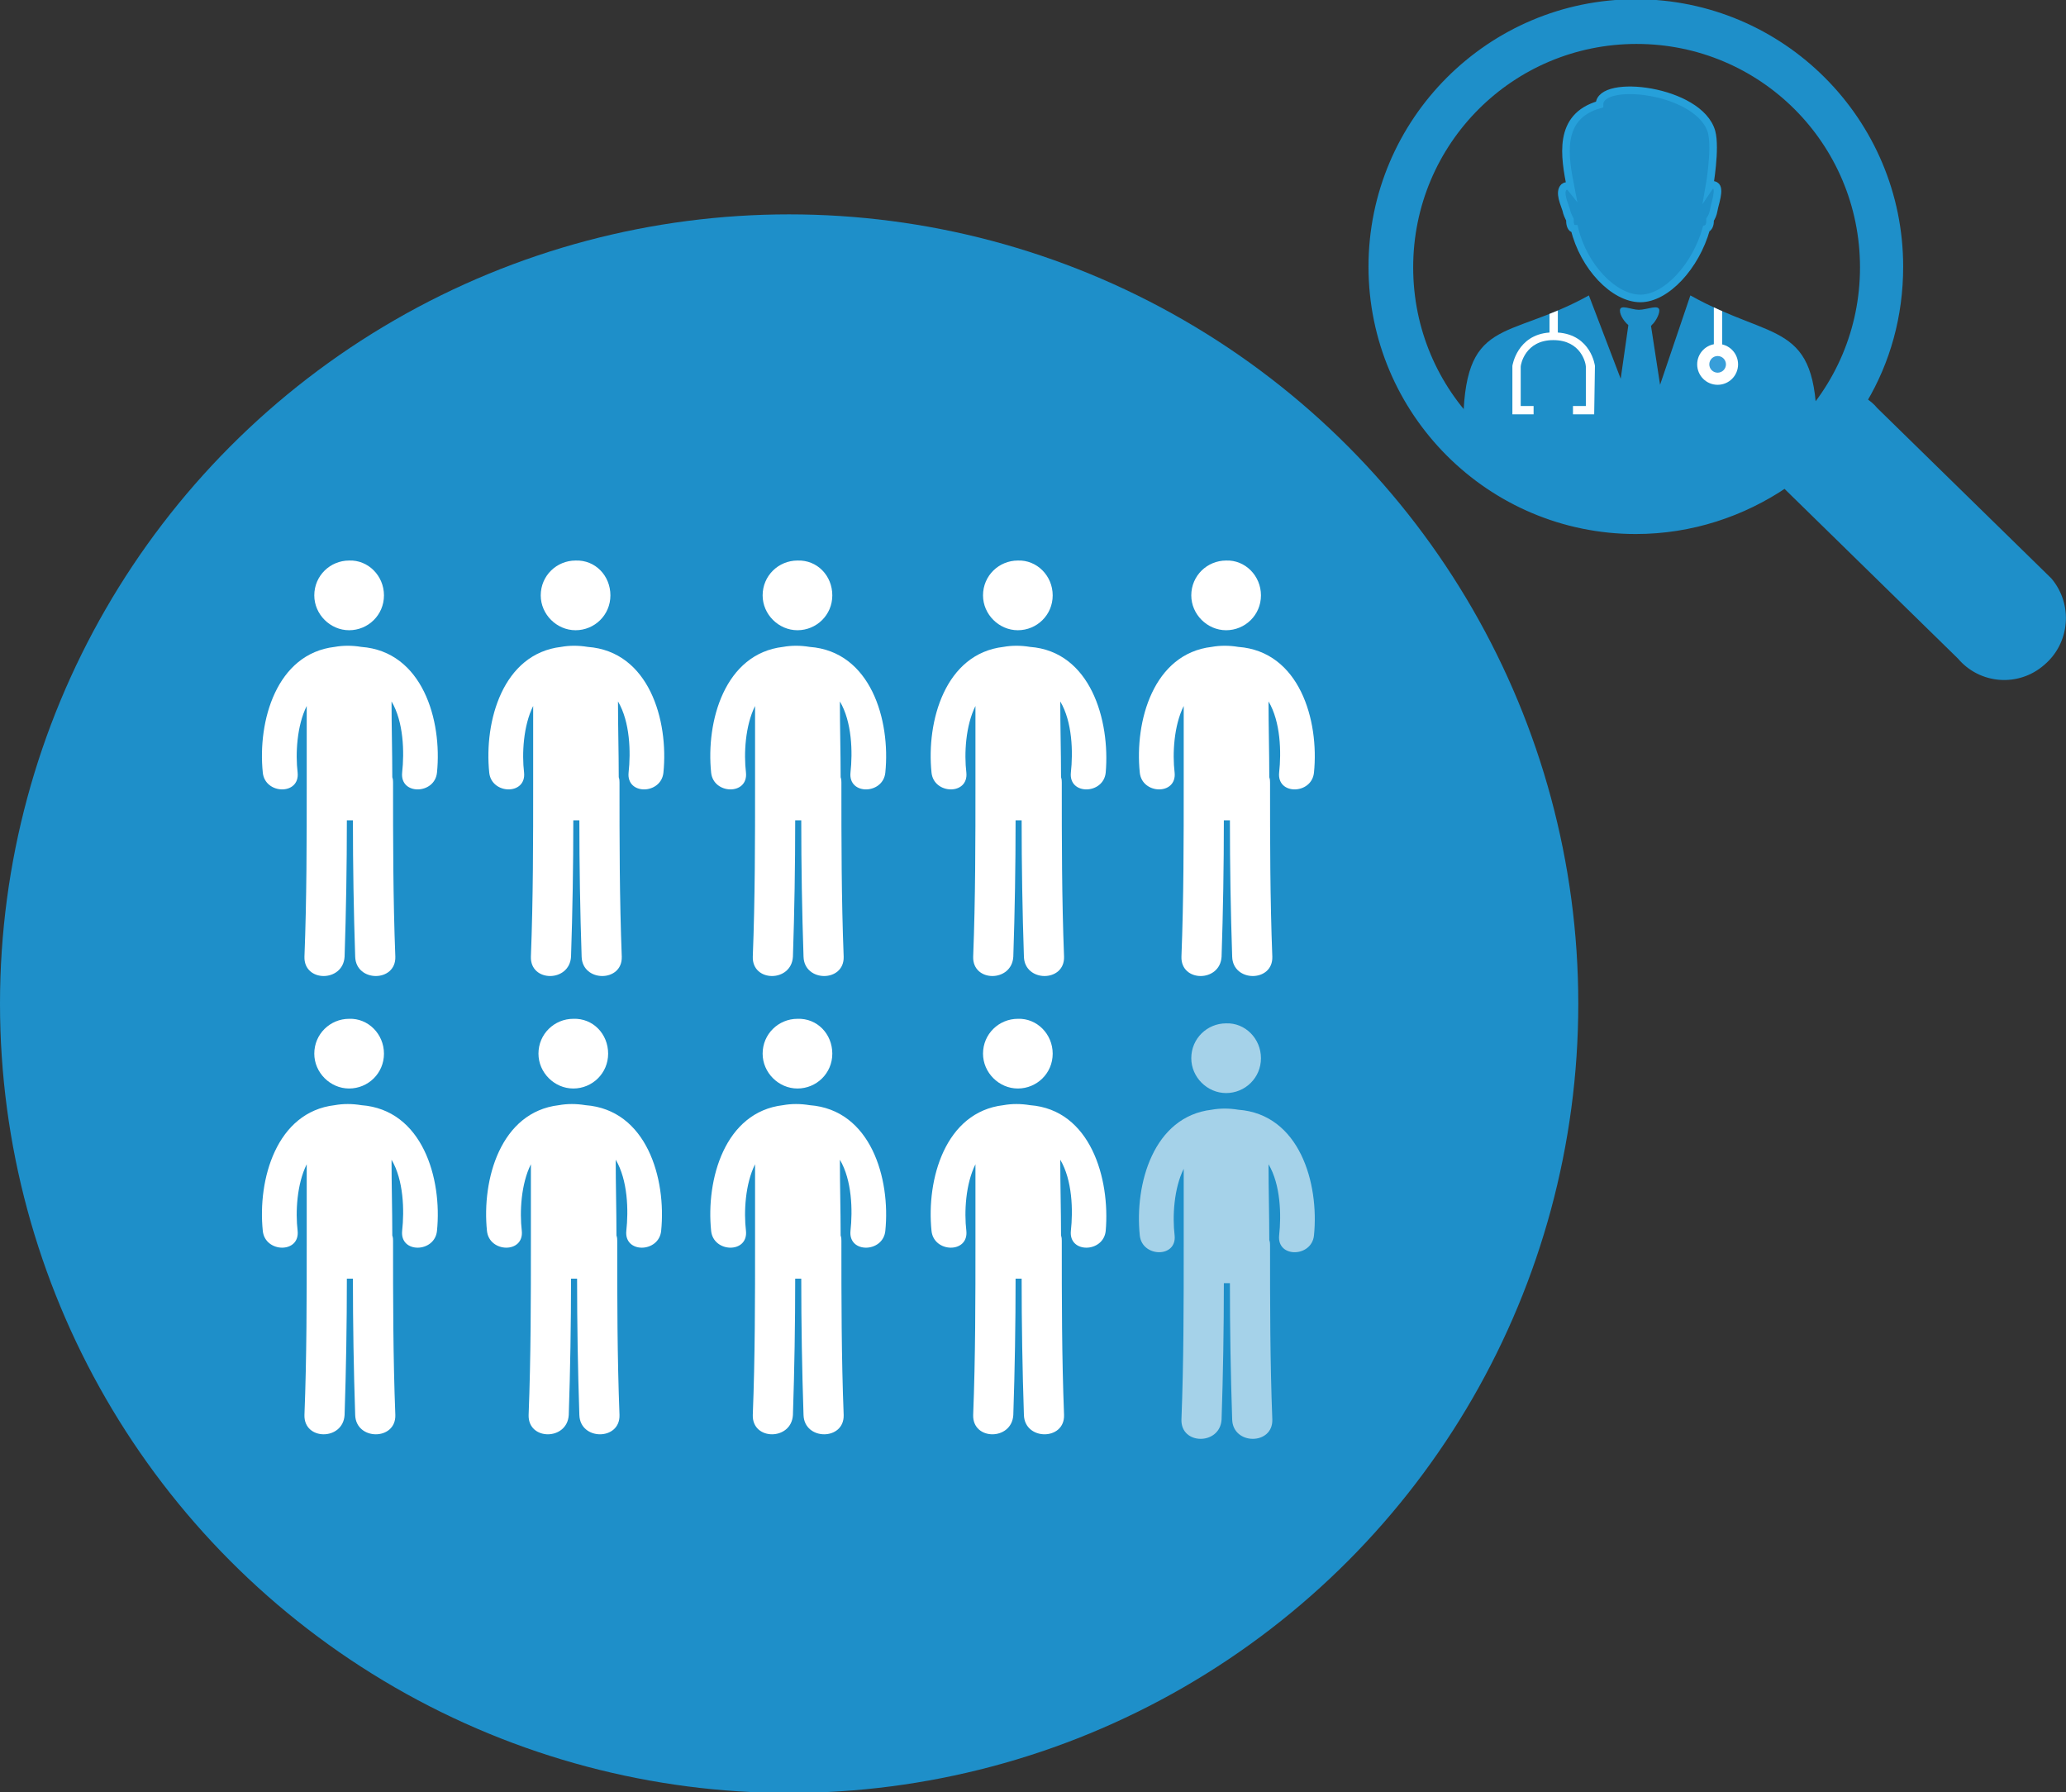 <?xml version="1.0" encoding="utf-8"?>
<!-- Generator: Adobe Illustrator 19.0.0, SVG Export Plug-In . SVG Version: 6.00 Build 0)  -->
<svg version="1.1" id="Capa_1" xmlns="http://www.w3.org/2000/svg" xmlns:xlink="http://www.w3.org/1999/xlink" x="0px" y="0px"
	 viewBox="0 0 272.8 236.6" style="enable-background:new 0 0 272.8 236.6;" xml:space="preserve">
<rect x="0" y="0" width="272.8" height="236.6" fill="#333333" stroke="none"/>
<style type="text/css">
	.st0{fill:#1E8FC9;}
	.st1{clip-path:url(#XMLID_28_);fill:#FFFFFF;}
	.st2{clip-path:url(#XMLID_29_);fill:#FFFFFF;}
	.st3{clip-path:url(#XMLID_30_);fill:#FFFFFF;}
	.st4{clip-path:url(#XMLID_31_);fill:#FFFFFF;}
	.st5{clip-path:url(#XMLID_32_);fill:#FFFFFF;}
	.st6{clip-path:url(#XMLID_33_);fill:#FFFFFF;}
	.st7{clip-path:url(#XMLID_34_);fill:#FFFFFF;}
	.st8{clip-path:url(#XMLID_35_);fill:#FFFFFF;}
	.st9{clip-path:url(#XMLID_36_);fill:#FFFFFF;}
	.st10{opacity:0.6;}
	.st11{clip-path:url(#XMLID_37_);fill:#FFFFFF;}
	.st12{fill:#1E8FC9;stroke:#1E8FC9;stroke-miterlimit:10;}
	.st13{fill-rule:evenodd;clip-rule:evenodd;fill:#1E8FC9;stroke:url(#XMLID_38_);stroke-miterlimit:10;}
	.st14{clip-path:url(#XMLID_39_);}
	.st15{fill-rule:evenodd;clip-rule:evenodd;fill:#218FC9;}
	.st16{fill:#218FC9;}
	.st17{fill:#FFFFFF;}
	.st18{fill:#389ED9;}
	.st19{clip-path:url(#XMLID_39_);fill:#FFFFFF;}
</style>
<g id="XMLID_139_">
	<circle id="XMLID_1299_" class="st0" cx="104.2" cy="132.5" r="104.2"/>
	<g id="XMLID_140_">
		<g id="XMLID_1290_">
			<g id="XMLID_142_">
				<defs>
					<rect id="XMLID_149_" x="34.1" y="73.8" width="24.3" height="56.3"/>
				</defs>
				<clipPath id="XMLID_28_">
					<use xlink:href="#XMLID_149_"  style="overflow:visible;"/>
				</clipPath>
				<path id="XMLID_143_" class="st1" d="M50.7,78.6c0,2.6-2.1,4.6-4.6,4.6c-2.5,0-4.6-2.1-4.6-4.6c0-2.6,2.1-4.6,4.6-4.6
					C48.6,73.9,50.7,76,50.7,78.6L50.7,78.6z M50.7,78.6"/>
				<path id="XMLID_146_" class="st1" d="M47.7,85.4c-1.2-0.2-2.4-0.2-3.5,0c-7.7,0.9-10.2,9.8-9.5,16.6c0.3,2.9,4.9,3,4.6,0
					c-0.3-2.5-0.1-6.2,1.2-8.8v9.7c0,0.1,0,0.2,0,0.3c0,0,0,0.1,0,0.1c0,7.7,0,15.3-0.3,23c-0.1,3.4,5.1,3.4,5.3,0
					c0.2-6,0.3-12,0.3-18c0.2,0,0.5,0,0.8,0c0,6,0.1,12,0.3,18c0.1,3.4,5.4,3.4,5.3,0c-0.3-7.7-0.3-15.3-0.3-23c0-0.2,0-0.4-0.1-0.7
					c0-3.3-0.1-6.7-0.1-10c1.6,2.7,1.7,6.7,1.4,9.4c-0.3,3,4.3,2.9,4.6,0C58.4,95.1,55.8,86,47.7,85.4L47.7,85.4z M47.7,85.4"/>
			</g>
		</g>
		<g id="XMLID_1281_">
			<g id="XMLID_150_">
				<defs>
					<rect id="XMLID_157_" x="64" y="73.8" width="24.3" height="56.3"/>
				</defs>
				<clipPath id="XMLID_29_">
					<use xlink:href="#XMLID_157_"  style="overflow:visible;"/>
				</clipPath>
				<path id="XMLID_151_" class="st2" d="M80.6,78.6c0,2.6-2.1,4.6-4.6,4.6c-2.5,0-4.6-2.1-4.6-4.6c0-2.6,2.1-4.6,4.6-4.6
					C78.6,73.9,80.6,76,80.6,78.6L80.6,78.6z M80.6,78.6"/>
				<path id="XMLID_154_" class="st2" d="M77.6,85.4c-1.2-0.2-2.4-0.2-3.5,0c-7.7,0.9-10.2,9.8-9.5,16.6c0.3,2.9,4.9,3,4.6,0
					c-0.3-2.5-0.1-6.2,1.2-8.8v9.7c0,0.1,0,0.2,0,0.3c0,0,0,0.1,0,0.1c0,7.7,0,15.3-0.3,23c-0.1,3.4,5.1,3.4,5.3,0
					c0.2-6,0.3-12,0.3-18c0.2,0,0.5,0,0.8,0c0,6,0.1,12,0.3,18c0.1,3.4,5.4,3.4,5.3,0c-0.3-7.7-0.3-15.3-0.3-23c0-0.2,0-0.4-0.1-0.7
					c0-3.3-0.1-6.7-0.1-10c1.6,2.7,1.7,6.7,1.4,9.4c-0.3,3,4.3,2.9,4.6,0C88.3,95.1,85.7,86,77.6,85.4L77.6,85.4z M77.6,85.4"/>
			</g>
		</g>
		<g id="XMLID_1272_">
			<g id="XMLID_158_">
				<defs>
					<rect id="XMLID_165_" x="93.4" y="73.8" width="24.3" height="56.3"/>
				</defs>
				<clipPath id="XMLID_30_">
					<use xlink:href="#XMLID_165_"  style="overflow:visible;"/>
				</clipPath>
				<path id="XMLID_159_" class="st3" d="M109.9,78.6c0,2.6-2.1,4.6-4.6,4.6c-2.5,0-4.6-2.1-4.6-4.6c0-2.6,2.1-4.6,4.6-4.6
					C107.9,73.9,109.9,76,109.9,78.6L109.9,78.6z M109.9,78.6"/>
				<path id="XMLID_162_" class="st3" d="M106.9,85.4c-1.2-0.2-2.4-0.2-3.5,0c-7.7,0.9-10.2,9.8-9.5,16.6c0.3,2.9,4.9,3,4.6,0
					c-0.3-2.5-0.1-6.2,1.2-8.8v9.7c0,0.1,0,0.2,0,0.3c0,0,0,0.1,0,0.1c0,7.7,0,15.3-0.3,23c-0.1,3.4,5.1,3.4,5.3,0
					c0.2-6,0.3-12,0.3-18c0.2,0,0.5,0,0.8,0c0,6,0.1,12,0.3,18c0.1,3.4,5.4,3.4,5.3,0c-0.3-7.7-0.3-15.3-0.3-23c0-0.2,0-0.4-0.1-0.7
					c0-3.3-0.1-6.7-0.1-10c1.6,2.7,1.7,6.7,1.4,9.4c-0.3,3,4.3,2.9,4.6,0C117.6,95.1,115,86,106.9,85.4L106.9,85.4z M106.9,85.4"/>
			</g>
		</g>
		<g id="XMLID_1262_">
			<g id="XMLID_166_">
				<defs>
					<rect id="XMLID_173_" x="122.4" y="73.8" width="24.3" height="56.3"/>
				</defs>
				<clipPath id="XMLID_31_">
					<use xlink:href="#XMLID_173_"  style="overflow:visible;"/>
				</clipPath>
				<path id="XMLID_167_" class="st4" d="M139,78.6c0,2.6-2.1,4.6-4.6,4.6c-2.5,0-4.6-2.1-4.6-4.6c0-2.6,2.1-4.6,4.6-4.6
					C136.9,73.9,139,76,139,78.6L139,78.6z M139,78.6"/>
				<path id="XMLID_170_" class="st4" d="M136,85.4c-1.2-0.2-2.4-0.2-3.5,0c-7.7,0.9-10.2,9.8-9.5,16.6c0.3,2.9,4.9,3,4.6,0
					c-0.3-2.5-0.1-6.2,1.2-8.8v9.7c0,0.1,0,0.2,0,0.3c0,0,0,0.1,0,0.1c0,7.7,0,15.3-0.3,23c-0.1,3.4,5.1,3.4,5.3,0
					c0.2-6,0.3-12,0.3-18c0.2,0,0.5,0,0.8,0c0,6,0.1,12,0.3,18c0.1,3.4,5.4,3.4,5.3,0c-0.3-7.7-0.3-15.3-0.3-23c0-0.2,0-0.4-0.1-0.7
					c0-3.3-0.1-6.7-0.1-10c1.6,2.7,1.7,6.7,1.4,9.4c-0.3,3,4.3,2.9,4.6,0C146.6,95.1,144,86,136,85.4L136,85.4z M136,85.4"/>
			</g>
		</g>
		<g id="XMLID_1253_">
			<g id="XMLID_174_">
				<defs>
					<rect id="XMLID_181_" x="149.9" y="73.8" width="24.3" height="56.3"/>
				</defs>
				<clipPath id="XMLID_32_">
					<use xlink:href="#XMLID_181_"  style="overflow:visible;"/>
				</clipPath>
				<path id="XMLID_175_" class="st5" d="M166.5,78.6c0,2.6-2.1,4.6-4.6,4.6c-2.5,0-4.6-2.1-4.6-4.6c0-2.6,2.1-4.6,4.6-4.6
					C164.4,73.9,166.5,76,166.5,78.6L166.5,78.6z M166.5,78.6"/>
				<path id="XMLID_178_" class="st5" d="M163.5,85.4c-1.2-0.2-2.4-0.2-3.5,0c-7.7,0.9-10.2,9.8-9.5,16.6c0.3,2.9,4.9,3,4.6,0
					c-0.3-2.5-0.1-6.2,1.2-8.8v9.7c0,0.1,0,0.2,0,0.3c0,0,0,0.1,0,0.1c0,7.7,0,15.3-0.3,23c-0.1,3.4,5.1,3.4,5.3,0
					c0.2-6,0.3-12,0.3-18c0.2,0,0.5,0,0.8,0c0,6,0.1,12,0.3,18c0.1,3.4,5.4,3.4,5.3,0c-0.3-7.7-0.3-15.3-0.3-23c0-0.2,0-0.4-0.1-0.7
					c0-3.3-0.1-6.7-0.1-10c1.6,2.7,1.7,6.7,1.4,9.4c-0.3,3,4.3,2.9,4.6,0C174.2,95.1,171.6,86,163.5,85.4L163.5,85.4z M163.5,85.4"
					/>
			</g>
		</g>
		<g id="XMLID_1244_">
			<g id="XMLID_182_">
				<defs>
					<rect id="XMLID_189_" x="34.1" y="134.3" width="24.3" height="56.3"/>
				</defs>
				<clipPath id="XMLID_33_">
					<use xlink:href="#XMLID_189_"  style="overflow:visible;"/>
				</clipPath>
				<path id="XMLID_183_" class="st6" d="M50.7,139.1c0,2.6-2.1,4.6-4.6,4.6c-2.5,0-4.6-2.1-4.6-4.6c0-2.6,2.1-4.6,4.6-4.6
					C48.6,134.4,50.7,136.5,50.7,139.1L50.7,139.1z M50.7,139.1"/>
				<path id="XMLID_186_" class="st6" d="M47.7,145.9c-1.2-0.2-2.4-0.2-3.5,0c-7.7,0.9-10.2,9.8-9.5,16.6c0.3,2.9,4.9,3,4.6,0
					c-0.3-2.5-0.1-6.2,1.2-8.8v9.7c0,0.1,0,0.2,0,0.3c0,0,0,0.1,0,0.1c0,7.7,0,15.3-0.3,23c-0.1,3.4,5.1,3.4,5.3,0
					c0.2-6,0.3-12,0.3-18c0.2,0,0.5,0,0.8,0c0,6,0.1,12,0.3,18c0.1,3.4,5.4,3.4,5.3,0c-0.3-7.7-0.3-15.3-0.3-23c0-0.2,0-0.4-0.1-0.7
					c0-3.3-0.1-6.7-0.1-10c1.6,2.7,1.7,6.7,1.4,9.4c-0.3,3,4.3,2.9,4.6,0C58.4,155.6,55.8,146.5,47.7,145.9L47.7,145.9z M47.7,145.9
					"/>
			</g>
		</g>
		<g id="XMLID_1218_">
			<g id="XMLID_190_">
				<defs>
					<rect id="XMLID_197_" x="63.7" y="134.3" width="24.3" height="56.3"/>
				</defs>
				<clipPath id="XMLID_34_">
					<use xlink:href="#XMLID_197_"  style="overflow:visible;"/>
				</clipPath>
				<path id="XMLID_191_" class="st7" d="M80.3,139.1c0,2.6-2.1,4.6-4.6,4.6c-2.5,0-4.6-2.1-4.6-4.6c0-2.6,2.1-4.6,4.6-4.6
					C78.3,134.4,80.3,136.5,80.3,139.1L80.3,139.1z M80.3,139.1"/>
				<path id="XMLID_194_" class="st7" d="M77.3,145.9c-1.2-0.2-2.4-0.2-3.5,0c-7.7,0.9-10.2,9.8-9.5,16.6c0.3,2.9,4.9,3,4.6,0
					c-0.3-2.5-0.1-6.2,1.2-8.8v9.7c0,0.1,0,0.2,0,0.3c0,0,0,0.1,0,0.1c0,7.7,0,15.3-0.3,23c-0.1,3.4,5.1,3.4,5.3,0
					c0.2-6,0.3-12,0.3-18c0.2,0,0.5,0,0.8,0c0,6,0.1,12,0.3,18c0.1,3.4,5.4,3.4,5.3,0c-0.3-7.7-0.3-15.3-0.3-23c0-0.2,0-0.4-0.1-0.7
					c0-3.3-0.1-6.7-0.1-10c1.6,2.7,1.7,6.7,1.4,9.4c-0.3,3,4.3,2.9,4.6,0C88,155.6,85.4,146.5,77.3,145.9L77.3,145.9z M77.3,145.9"
					/>
			</g>
		</g>
		<g id="XMLID_1209_">
			<g id="XMLID_198_">
				<defs>
					<rect id="XMLID_212_" x="93.4" y="134.3" width="24.3" height="56.3"/>
				</defs>
				<clipPath id="XMLID_35_">
					<use xlink:href="#XMLID_212_"  style="overflow:visible;"/>
				</clipPath>
				<path id="XMLID_199_" class="st8" d="M109.9,139.1c0,2.6-2.1,4.6-4.6,4.6c-2.5,0-4.6-2.1-4.6-4.6c0-2.6,2.1-4.6,4.6-4.6
					C107.9,134.4,109.9,136.5,109.9,139.1L109.9,139.1z M109.9,139.1"/>
				<path id="XMLID_209_" class="st8" d="M106.9,145.9c-1.2-0.2-2.4-0.2-3.5,0c-7.7,0.9-10.2,9.8-9.5,16.6c0.3,2.9,4.9,3,4.6,0
					c-0.3-2.5-0.1-6.2,1.2-8.8v9.7c0,0.1,0,0.2,0,0.3c0,0,0,0.1,0,0.1c0,7.7,0,15.3-0.3,23c-0.1,3.4,5.1,3.4,5.3,0
					c0.2-6,0.3-12,0.3-18c0.2,0,0.5,0,0.8,0c0,6,0.1,12,0.3,18c0.1,3.4,5.4,3.4,5.3,0c-0.3-7.7-0.3-15.3-0.3-23c0-0.2,0-0.4-0.1-0.7
					c0-3.3-0.1-6.7-0.1-10c1.6,2.7,1.7,6.7,1.4,9.4c-0.3,3,4.3,2.9,4.6,0C117.6,155.6,115,146.5,106.9,145.9L106.9,145.9z
					 M106.9,145.9"/>
			</g>
		</g>
		<g id="XMLID_1196_">
			<g id="XMLID_213_">
				<defs>
					<rect id="XMLID_220_" x="122.4" y="134.3" width="24.3" height="56.3"/>
				</defs>
				<clipPath id="XMLID_36_">
					<use xlink:href="#XMLID_220_"  style="overflow:visible;"/>
				</clipPath>
				<path id="XMLID_214_" class="st9" d="M139,139.1c0,2.6-2.1,4.6-4.6,4.6c-2.5,0-4.6-2.1-4.6-4.6c0-2.6,2.1-4.6,4.6-4.6
					C136.9,134.4,139,136.5,139,139.1L139,139.1z M139,139.1"/>
				<path id="XMLID_217_" class="st9" d="M136,145.9c-1.2-0.2-2.4-0.2-3.5,0c-7.7,0.9-10.2,9.8-9.5,16.6c0.3,2.9,4.9,3,4.6,0
					c-0.3-2.5-0.1-6.2,1.2-8.8v9.7c0,0.1,0,0.2,0,0.3c0,0,0,0.1,0,0.1c0,7.7,0,15.3-0.3,23c-0.1,3.4,5.1,3.4,5.3,0
					c0.2-6,0.3-12,0.3-18c0.2,0,0.5,0,0.8,0c0,6,0.1,12,0.3,18c0.1,3.4,5.4,3.4,5.3,0c-0.3-7.7-0.3-15.3-0.3-23c0-0.2,0-0.4-0.1-0.7
					c0-3.3-0.1-6.7-0.1-10c1.6,2.7,1.7,6.7,1.4,9.4c-0.3,3,4.3,2.9,4.6,0C146.6,155.6,144,146.5,136,145.9L136,145.9z M136,145.9"/>
			</g>
		</g>
		<g id="XMLID_1187_" class="st10">
			<g id="XMLID_221_">
				<defs>
					<rect id="XMLID_228_" x="149.9" y="134.9" width="24.3" height="56.3"/>
				</defs>
				<clipPath id="XMLID_37_">
					<use xlink:href="#XMLID_228_"  style="overflow:visible;"/>
				</clipPath>
				<path id="XMLID_222_" class="st11" d="M166.5,139.7c0,2.6-2.1,4.6-4.6,4.6c-2.5,0-4.6-2.1-4.6-4.6c0-2.6,2.1-4.6,4.6-4.6
					C164.4,135,166.5,137.1,166.5,139.7L166.5,139.7z M166.5,139.7"/>
				<path id="XMLID_225_" class="st11" d="M163.5,146.5c-1.2-0.2-2.4-0.2-3.5,0c-7.7,0.9-10.2,9.8-9.5,16.6c0.3,2.9,4.9,3,4.6,0
					c-0.3-2.5-0.1-6.2,1.2-8.8v9.7c0,0.1,0,0.2,0,0.3c0,0,0,0.1,0,0.1c0,7.7,0,15.3-0.3,23c-0.1,3.4,5.1,3.4,5.3,0
					c0.2-6,0.3-12,0.3-18c0.2,0,0.5,0,0.8,0c0,6,0.1,12,0.3,18c0.1,3.4,5.4,3.4,5.3,0c-0.3-7.7-0.3-15.3-0.3-23c0-0.2,0-0.4-0.1-0.7
					c0-3.3-0.1-6.7-0.1-10c1.6,2.7,1.7,6.7,1.4,9.4c-0.3,3,4.3,2.9,4.6,0C174.2,156.2,171.6,147.1,163.5,146.5L163.5,146.5z
					 M163.5,146.5"/>
			</g>
		</g>
	</g>
	<g id="XMLID_141_">
		<path id="XMLID_229_" class="st12" d="M270.5,76.7l-23-22.5c-0.4-0.5-0.9-0.9-1.5-1.3c3.1-5.2,4.8-11.2,4.8-17.7
			c0-19.2-15.6-34.8-34.8-34.8c-19.2,0-34.8,15.6-34.8,34.8c0,19.2,15.6,34.8,34.8,34.8c7.3,0,14.1-2.3,19.7-6.1
			c0.1,0.1,0.1,0.2,0.2,0.2l23,22.5c2.7,3.2,7.5,3.6,10.7,0.8C272.8,84.7,273.2,79.9,270.5,76.7z M216.1,65.3c-16.6,0-30-13.4-30-30
			c0-16.6,13.4-30,30-30c16.6,0,30,13.4,30,30C246.1,51.9,232.7,65.3,216.1,65.3z"/>
	</g>
</g>
<g id="XMLID_232_">
	<radialGradient id="XMLID_38_" cx="216.492" cy="25.604" r="12.647" gradientUnits="userSpaceOnUse">
		<stop  offset="0.151" style="stop-color:#26A1DA"/>
		<stop  offset="0.402" style="stop-color:#26A1DA"/>
		<stop  offset="0.427" style="stop-color:#26A0DA"/>
	</radialGradient>
	<path id="XMLID_233_" class="st13" d="M226.5,24.5L226.5,24.5c-0.4-0.2-0.6-0.1-0.8,0.2c0,0,0.9-5.1,0.3-7.3
		c-1.6-5.6-14.8-7.1-14.8-3.6c-5.6,1.6-4.6,6.9-3.8,11c0,0-0.4-0.5-0.9-0.1c-0.7,0.7,0.1,2.3,0.3,3c0.1,0.5,0.3,0.9,0.5,1.3
		c0,0.1,0,0.1,0,0.2c0,0.5,0.2,1,0.5,1h0.1c1.2,5,5.2,9.2,8.7,9.2c3.4,0,7.3-4.2,8.7-9.2c0.3-0.1,0.5-0.5,0.5-1V29
		c0.2-0.3,0.4-0.7,0.5-1.3C226.4,27,227.2,24.9,226.5,24.5L226.5,24.5z"/>
	<g id="XMLID_234_">
		<defs>
			<path id="XMLID_240_" d="M209.8,39c-11,6.1-16.6,2.6-16.6,17.7L209.4,68l6.4-1.1l2.1-1.1h1.1l4.3,1.1l16.6-10.2
				c0-14.5-5.6-11.5-16.7-17.7l-4,11.8l-1.2-7.8c0.1,0,0.1-0.1,0.1-0.1c0.4-0.3,1-1.3,1-1.9c0-0.9-1.6-0.1-2.7-0.1
				c-1,0-2.5-0.8-2.5,0.1c0,0.7,0.7,1.6,1.1,1.9v0.1l-1,7L209.8,39z"/>
		</defs>
		<use xlink:href="#XMLID_240_"  style="overflow:visible;fill-rule:evenodd;clip-rule:evenodd;fill:#1E8FC9;"/>
		<clipPath id="XMLID_39_">
			<use xlink:href="#XMLID_240_"  style="overflow:visible;"/>
		</clipPath>
		<g id="XMLID_235_" class="st14">
			<path id="XMLID_236_" class="st15" d="M225.7,48.3L225.7,48.3c-0.7,0-1.2-0.5-1.2-1.2c0-0.7,0.5-1.3,1.2-1.3
				c0.7,0,1.2,0.6,1.2,1.3C226.9,47.8,226.4,48.3,225.7,48.3L225.7,48.3z"/>
			<g id="XMLID_237_">
				<line id="XMLID_1178_" class="st16" x1="226.8" y1="40" x2="226.8" y2="48.1"/>
				<rect id="XMLID_238_" x="226.3" y="40" class="st17" width="1.1" height="8.1"/>
			</g>
			<circle id="XMLID_1175_" class="st17" cx="226.8" cy="48.1" r="2.7"/>
			<circle id="XMLID_1174_" class="st18" cx="226.8" cy="48.1" r="1.1"/>
		</g>
		<path id="XMLID_239_" class="st19" d="M210.6,48.3c0,0-0.5-4.1-4.9-4.4v-3.3h-1.1v3.3c-4.3,0.3-4.9,4.4-4.9,4.4l0,6.4h2.8v-1.1
			h-1.7v-5.2c0-0.3,0.6-3.5,4.3-3.5c3.7,0,4.3,3.1,4.3,3.5v5.2h-1.7v1.1h2.8L210.6,48.3L210.6,48.3z"/>
	</g>
</g>
</svg>
